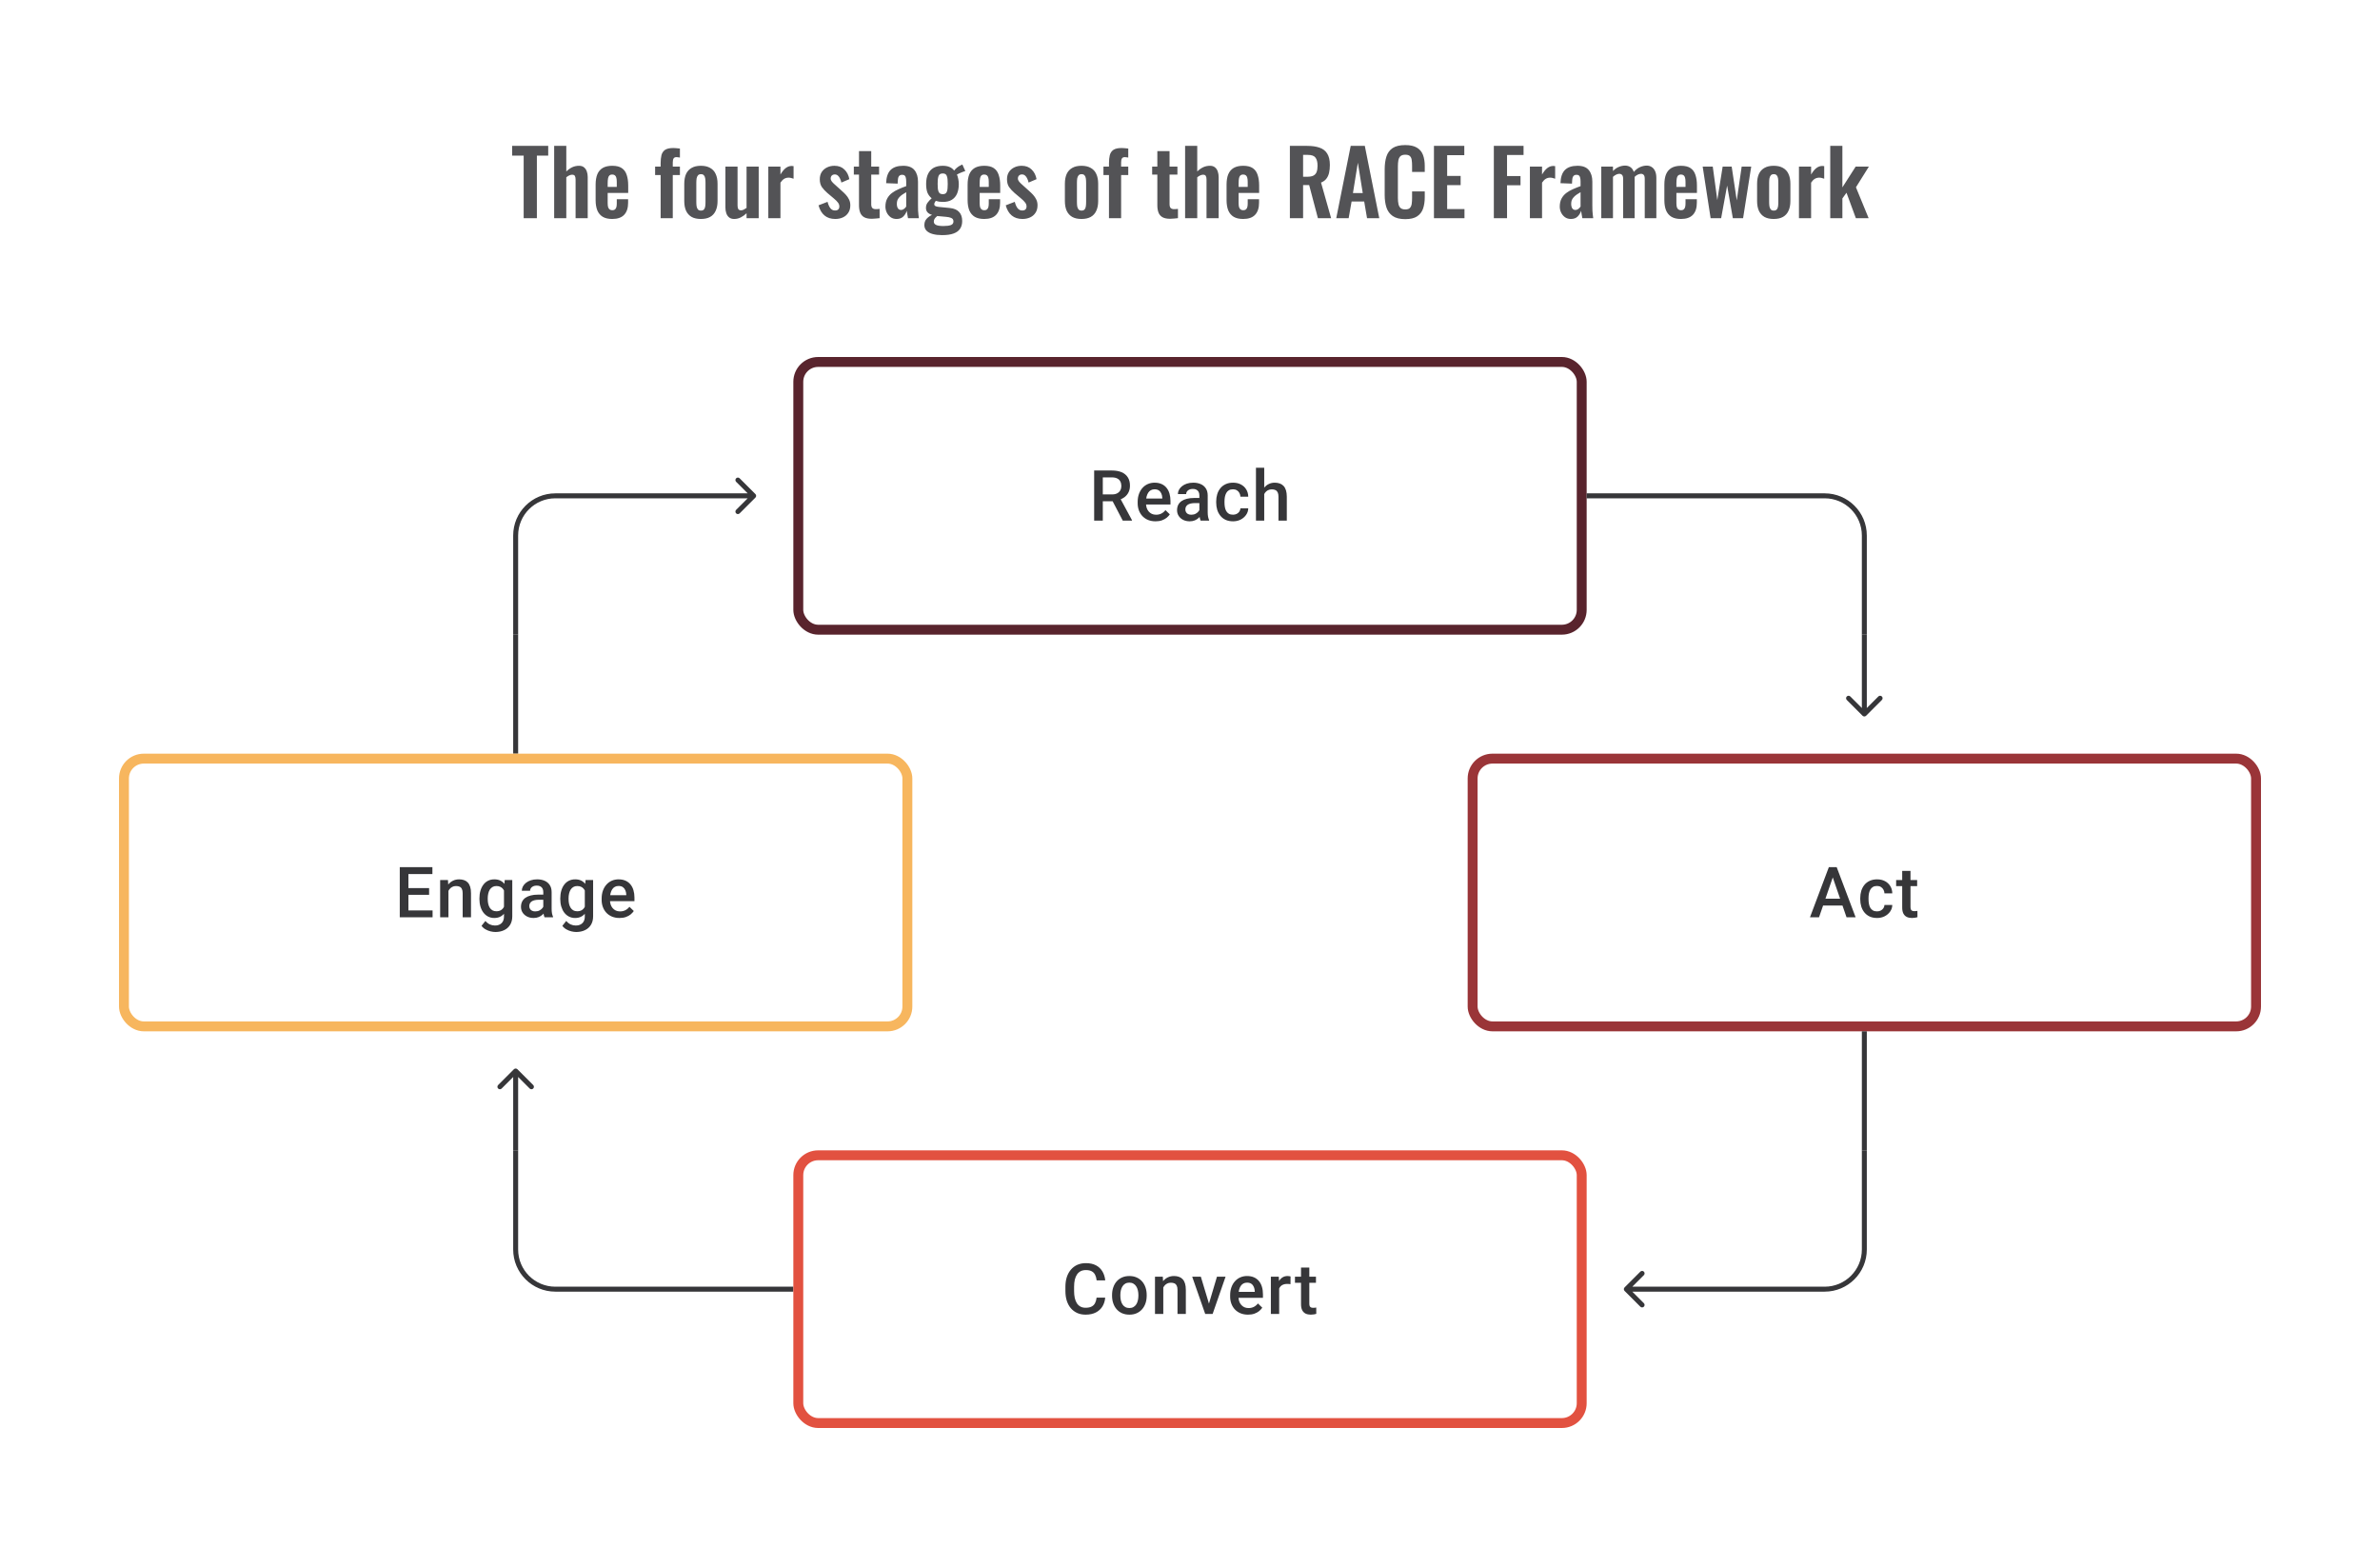 <svg width="480" height="312" viewBox="0 0 480 312" fill="none" xmlns="http://www.w3.org/2000/svg">
<path d="M105.614 44V31.382H103.292V29.42H110.564V31.382H108.278V44H105.614ZM111.764 44V29.42H114.212V34.586C114.572 34.226 114.962 33.944 115.382 33.74C115.814 33.536 116.282 33.434 116.786 33.434C117.206 33.434 117.542 33.542 117.794 33.758C118.046 33.962 118.232 34.238 118.352 34.586C118.472 34.934 118.532 35.312 118.532 35.72V44H116.084V36.206C116.084 35.894 116.036 35.654 115.94 35.486C115.844 35.318 115.658 35.234 115.382 35.234C115.214 35.234 115.022 35.282 114.806 35.378C114.602 35.474 114.404 35.6 114.212 35.756V44H111.764ZM123.474 44.162C122.694 44.162 122.058 44.018 121.566 43.73C121.074 43.43 120.708 42.998 120.468 42.434C120.24 41.858 120.126 41.168 120.126 40.364V37.232C120.126 36.404 120.24 35.708 120.468 35.144C120.708 34.58 121.074 34.154 121.566 33.866C122.07 33.578 122.706 33.434 123.474 33.434C124.302 33.434 124.944 33.59 125.4 33.902C125.868 34.214 126.198 34.67 126.39 35.27C126.594 35.858 126.696 36.578 126.696 37.43V38.906H122.556V40.958C122.556 41.294 122.586 41.57 122.646 41.786C122.718 42.002 122.826 42.158 122.97 42.254C123.114 42.35 123.288 42.398 123.492 42.398C123.708 42.398 123.882 42.35 124.014 42.254C124.146 42.146 124.242 41.996 124.302 41.804C124.362 41.6 124.392 41.348 124.392 41.048V40.184H126.678V40.886C126.678 41.942 126.414 42.752 125.886 43.316C125.358 43.88 124.554 44.162 123.474 44.162ZM122.556 37.7H124.392V36.71C124.392 36.35 124.362 36.062 124.302 35.846C124.242 35.618 124.146 35.456 124.014 35.36C123.882 35.252 123.696 35.198 123.456 35.198C123.24 35.198 123.066 35.252 122.934 35.36C122.802 35.468 122.706 35.648 122.646 35.9C122.586 36.152 122.556 36.512 122.556 36.98V37.7ZM133.238 44V35.306H132.122V33.596H133.238V32.93C133.238 32.306 133.292 31.766 133.4 31.31C133.52 30.842 133.76 30.482 134.12 30.23C134.492 29.978 135.05 29.852 135.794 29.852C136.022 29.852 136.238 29.864 136.442 29.888C136.646 29.9 136.874 29.924 137.126 29.96V31.778C137.03 31.754 136.916 31.736 136.784 31.724C136.664 31.7 136.55 31.688 136.442 31.688C136.154 31.688 135.956 31.778 135.848 31.958C135.74 32.138 135.686 32.402 135.686 32.75V33.596H137.126V35.306H135.686V44H133.238ZM141.351 44.162C140.595 44.162 139.971 44.024 139.479 43.748C138.987 43.46 138.615 43.046 138.363 42.506C138.123 41.966 138.003 41.312 138.003 40.544V37.052C138.003 36.284 138.123 35.63 138.363 35.09C138.615 34.55 138.987 34.142 139.479 33.866C139.971 33.578 140.595 33.434 141.351 33.434C142.107 33.434 142.731 33.578 143.223 33.866C143.727 34.142 144.099 34.55 144.339 35.09C144.591 35.63 144.717 36.284 144.717 37.052V40.544C144.717 41.312 144.591 41.966 144.339 42.506C144.099 43.046 143.727 43.46 143.223 43.748C142.731 44.024 142.107 44.162 141.351 44.162ZM141.369 42.47C141.645 42.47 141.849 42.392 141.981 42.236C142.113 42.08 142.197 41.87 142.233 41.606C142.269 41.33 142.287 41.03 142.287 40.706V36.89C142.287 36.566 142.269 36.272 142.233 36.008C142.197 35.744 142.113 35.534 141.981 35.378C141.849 35.21 141.645 35.126 141.369 35.126C141.093 35.126 140.889 35.21 140.757 35.378C140.625 35.534 140.535 35.744 140.487 36.008C140.451 36.272 140.433 36.566 140.433 36.89V40.706C140.433 41.03 140.451 41.33 140.487 41.606C140.535 41.87 140.625 42.08 140.757 42.236C140.889 42.392 141.093 42.47 141.369 42.47ZM148.066 44.162C147.658 44.162 147.322 44.06 147.058 43.856C146.794 43.64 146.602 43.358 146.482 43.01C146.362 42.65 146.302 42.272 146.302 41.876V33.596H148.75V41.426C148.75 41.738 148.798 41.984 148.894 42.164C149.002 42.332 149.194 42.416 149.47 42.416C149.65 42.416 149.83 42.368 150.01 42.272C150.202 42.176 150.388 42.062 150.568 41.93V33.596H153.016V44H150.568V43.01C150.22 43.346 149.836 43.622 149.416 43.838C148.996 44.054 148.546 44.162 148.066 44.162ZM154.954 44V33.596H157.402V35.198C157.762 34.586 158.122 34.148 158.482 33.884C158.842 33.608 159.238 33.47 159.67 33.47C159.742 33.47 159.802 33.476 159.85 33.488C159.91 33.488 159.976 33.494 160.048 33.506V36.044C159.904 35.984 159.742 35.936 159.562 35.9C159.394 35.852 159.22 35.828 159.04 35.828C158.716 35.828 158.422 35.906 158.158 36.062C157.894 36.218 157.642 36.476 157.402 36.836V44H154.954ZM168.449 44.162C167.573 44.162 166.853 43.928 166.289 43.46C165.725 42.992 165.323 42.308 165.083 41.408L166.901 40.706C167.045 41.27 167.237 41.702 167.477 42.002C167.717 42.302 168.029 42.452 168.413 42.452C168.701 42.452 168.917 42.38 169.061 42.236C169.205 42.092 169.277 41.894 169.277 41.642C169.277 41.354 169.187 41.096 169.007 40.868C168.839 40.628 168.545 40.334 168.125 39.986L166.865 38.924C166.409 38.528 166.037 38.126 165.749 37.718C165.473 37.298 165.335 36.776 165.335 36.152C165.335 35.588 165.461 35.108 165.713 34.712C165.977 34.304 166.331 33.992 166.775 33.776C167.231 33.548 167.735 33.434 168.287 33.434C169.127 33.434 169.799 33.686 170.303 34.19C170.819 34.682 171.149 35.33 171.293 36.134L169.691 36.818C169.631 36.53 169.541 36.266 169.421 36.026C169.313 35.774 169.169 35.57 168.989 35.414C168.809 35.258 168.599 35.18 168.359 35.18C168.107 35.18 167.903 35.258 167.747 35.414C167.603 35.57 167.531 35.768 167.531 36.008C167.531 36.212 167.615 36.422 167.783 36.638C167.963 36.854 168.215 37.1 168.539 37.376L169.817 38.528C170.093 38.768 170.357 39.026 170.609 39.302C170.861 39.578 171.071 39.89 171.239 40.238C171.407 40.574 171.491 40.964 171.491 41.408C171.491 42.008 171.353 42.512 171.077 42.92C170.813 43.328 170.447 43.64 169.979 43.856C169.523 44.06 169.013 44.162 168.449 44.162ZM175.836 44.126C175.176 44.126 174.654 44.018 174.27 43.802C173.898 43.586 173.634 43.274 173.478 42.866C173.322 42.458 173.244 41.972 173.244 41.408V35.216H172.2V33.596H173.244V30.482H175.71V33.596H177.294V35.216H175.71V41.192C175.71 41.552 175.788 41.81 175.944 41.966C176.1 42.11 176.334 42.182 176.646 42.182C176.778 42.182 176.904 42.176 177.024 42.164C177.156 42.152 177.282 42.14 177.402 42.128V44C177.198 44.024 176.958 44.048 176.682 44.072C176.418 44.108 176.136 44.126 175.836 44.126ZM180.822 44.162C180.354 44.162 179.952 44.042 179.616 43.802C179.28 43.55 179.022 43.238 178.842 42.866C178.662 42.482 178.572 42.086 178.572 41.678C178.572 41.03 178.692 40.484 178.932 40.04C179.172 39.596 179.49 39.224 179.886 38.924C180.282 38.624 180.732 38.366 181.236 38.15C181.74 37.922 182.25 37.718 182.766 37.538V36.638C182.766 36.338 182.742 36.086 182.694 35.882C182.658 35.678 182.58 35.522 182.46 35.414C182.352 35.306 182.178 35.252 181.938 35.252C181.734 35.252 181.566 35.3 181.434 35.396C181.314 35.492 181.224 35.63 181.164 35.81C181.116 35.978 181.086 36.176 181.074 36.404L181.038 37.034L178.716 36.944C178.752 35.744 179.046 34.862 179.598 34.298C180.162 33.722 181.014 33.434 182.154 33.434C183.198 33.434 183.954 33.722 184.422 34.298C184.902 34.874 185.142 35.654 185.142 36.638V41.444C185.142 41.828 185.148 42.176 185.16 42.488C185.184 42.8 185.208 43.082 185.232 43.334C185.268 43.586 185.298 43.808 185.322 44H183.126C183.09 43.76 183.042 43.49 182.982 43.19C182.934 42.878 182.898 42.65 182.874 42.506C182.754 42.926 182.526 43.31 182.19 43.658C181.854 43.994 181.398 44.162 180.822 44.162ZM181.722 42.344C181.878 42.344 182.022 42.308 182.154 42.236C182.298 42.152 182.424 42.056 182.532 41.948C182.64 41.84 182.718 41.744 182.766 41.66V38.762C182.502 38.918 182.25 39.074 182.01 39.23C181.782 39.386 181.578 39.56 181.398 39.752C181.23 39.932 181.098 40.13 181.002 40.346C180.918 40.562 180.876 40.814 180.876 41.102C180.876 41.486 180.948 41.792 181.092 42.02C181.248 42.236 181.458 42.344 181.722 42.344ZM190.005 47.42C189.297 47.42 188.673 47.348 188.133 47.204C187.593 47.06 187.173 46.838 186.873 46.538C186.573 46.238 186.423 45.848 186.423 45.368C186.423 45.044 186.489 44.75 186.621 44.486C186.765 44.234 186.957 44.012 187.197 43.82C187.437 43.628 187.695 43.466 187.971 43.334C187.575 43.226 187.269 43.052 187.053 42.812C186.849 42.572 186.747 42.284 186.747 41.948C186.747 41.54 186.849 41.192 187.053 40.904C187.257 40.616 187.539 40.31 187.899 39.986C187.527 39.686 187.245 39.314 187.053 38.87C186.873 38.414 186.783 37.82 186.783 37.088C186.783 36.296 186.909 35.63 187.161 35.09C187.425 34.538 187.803 34.124 188.295 33.848C188.799 33.572 189.411 33.434 190.131 33.434C190.683 33.434 191.145 33.518 191.517 33.686C191.889 33.842 192.195 34.082 192.435 34.406C192.531 34.262 192.699 34.082 192.939 33.866C193.179 33.65 193.455 33.47 193.767 33.326L194.091 33.182L194.685 34.496C194.553 34.532 194.373 34.592 194.145 34.676C193.929 34.76 193.713 34.85 193.497 34.946C193.281 35.042 193.113 35.126 192.993 35.198C193.101 35.438 193.191 35.738 193.263 36.098C193.335 36.458 193.371 36.8 193.371 37.124C193.371 37.856 193.257 38.492 193.029 39.032C192.801 39.572 192.447 39.992 191.967 40.292C191.499 40.58 190.887 40.724 190.131 40.724C189.879 40.724 189.633 40.706 189.393 40.67C189.153 40.622 188.931 40.568 188.727 40.508C188.655 40.616 188.583 40.73 188.511 40.85C188.451 40.97 188.421 41.096 188.421 41.228C188.421 41.36 188.493 41.468 188.637 41.552C188.781 41.636 189.021 41.696 189.357 41.732L191.553 41.948C192.405 42.032 193.035 42.302 193.443 42.758C193.851 43.202 194.055 43.808 194.055 44.576C194.055 45.2 193.911 45.722 193.623 46.142C193.347 46.562 192.909 46.88 192.309 47.096C191.721 47.312 190.953 47.42 190.005 47.42ZM190.275 45.584C190.947 45.584 191.451 45.518 191.787 45.386C192.123 45.254 192.291 45.014 192.291 44.666C192.291 44.474 192.249 44.318 192.165 44.198C192.081 44.078 191.931 43.982 191.715 43.91C191.499 43.826 191.193 43.766 190.797 43.73L189.015 43.568C188.883 43.676 188.763 43.79 188.655 43.91C188.559 44.018 188.481 44.138 188.421 44.27C188.361 44.402 188.331 44.54 188.331 44.684C188.331 44.984 188.475 45.206 188.763 45.35C189.051 45.506 189.555 45.584 190.275 45.584ZM190.131 39.158C190.347 39.158 190.521 39.122 190.653 39.05C190.785 38.966 190.887 38.84 190.959 38.672C191.031 38.492 191.079 38.27 191.103 38.006C191.127 37.742 191.139 37.436 191.139 37.088C191.139 36.74 191.127 36.434 191.103 36.17C191.079 35.906 191.031 35.684 190.959 35.504C190.899 35.324 190.803 35.192 190.671 35.108C190.539 35.024 190.359 34.982 190.131 34.982C189.915 34.982 189.735 35.024 189.591 35.108C189.459 35.192 189.357 35.324 189.285 35.504C189.225 35.672 189.177 35.888 189.141 36.152C189.117 36.416 189.105 36.728 189.105 37.088C189.105 37.424 189.117 37.724 189.141 37.988C189.165 38.24 189.213 38.456 189.285 38.636C189.357 38.804 189.459 38.936 189.591 39.032C189.735 39.116 189.915 39.158 190.131 39.158ZM198.497 44.162C197.717 44.162 197.081 44.018 196.589 43.73C196.097 43.43 195.731 42.998 195.491 42.434C195.263 41.858 195.149 41.168 195.149 40.364V37.232C195.149 36.404 195.263 35.708 195.491 35.144C195.731 34.58 196.097 34.154 196.589 33.866C197.093 33.578 197.729 33.434 198.497 33.434C199.325 33.434 199.967 33.59 200.423 33.902C200.891 34.214 201.221 34.67 201.413 35.27C201.617 35.858 201.719 36.578 201.719 37.43V38.906H197.579V40.958C197.579 41.294 197.609 41.57 197.669 41.786C197.741 42.002 197.849 42.158 197.993 42.254C198.137 42.35 198.311 42.398 198.515 42.398C198.731 42.398 198.905 42.35 199.037 42.254C199.169 42.146 199.265 41.996 199.325 41.804C199.385 41.6 199.415 41.348 199.415 41.048V40.184H201.701V40.886C201.701 41.942 201.437 42.752 200.909 43.316C200.381 43.88 199.577 44.162 198.497 44.162ZM197.579 37.7H199.415V36.71C199.415 36.35 199.385 36.062 199.325 35.846C199.265 35.618 199.169 35.456 199.037 35.36C198.905 35.252 198.719 35.198 198.479 35.198C198.263 35.198 198.089 35.252 197.957 35.36C197.825 35.468 197.729 35.648 197.669 35.9C197.609 36.152 197.579 36.512 197.579 36.98V37.7ZM206.206 44.162C205.33 44.162 204.61 43.928 204.046 43.46C203.482 42.992 203.08 42.308 202.84 41.408L204.658 40.706C204.802 41.27 204.994 41.702 205.234 42.002C205.474 42.302 205.786 42.452 206.17 42.452C206.458 42.452 206.674 42.38 206.818 42.236C206.962 42.092 207.034 41.894 207.034 41.642C207.034 41.354 206.944 41.096 206.764 40.868C206.596 40.628 206.302 40.334 205.882 39.986L204.622 38.924C204.166 38.528 203.794 38.126 203.506 37.718C203.23 37.298 203.092 36.776 203.092 36.152C203.092 35.588 203.218 35.108 203.47 34.712C203.734 34.304 204.088 33.992 204.532 33.776C204.988 33.548 205.492 33.434 206.044 33.434C206.884 33.434 207.556 33.686 208.06 34.19C208.576 34.682 208.906 35.33 209.05 36.134L207.448 36.818C207.388 36.53 207.298 36.266 207.178 36.026C207.07 35.774 206.926 35.57 206.746 35.414C206.566 35.258 206.356 35.18 206.116 35.18C205.864 35.18 205.66 35.258 205.504 35.414C205.36 35.57 205.288 35.768 205.288 36.008C205.288 36.212 205.372 36.422 205.54 36.638C205.72 36.854 205.972 37.1 206.296 37.376L207.574 38.528C207.85 38.768 208.114 39.026 208.366 39.302C208.618 39.578 208.828 39.89 208.996 40.238C209.164 40.574 209.248 40.964 209.248 41.408C209.248 42.008 209.11 42.512 208.834 42.92C208.57 43.328 208.204 43.64 207.736 43.856C207.28 44.06 206.77 44.162 206.206 44.162ZM218.114 44.162C217.358 44.162 216.734 44.024 216.242 43.748C215.75 43.46 215.378 43.046 215.126 42.506C214.886 41.966 214.766 41.312 214.766 40.544V37.052C214.766 36.284 214.886 35.63 215.126 35.09C215.378 34.55 215.75 34.142 216.242 33.866C216.734 33.578 217.358 33.434 218.114 33.434C218.87 33.434 219.494 33.578 219.986 33.866C220.49 34.142 220.862 34.55 221.102 35.09C221.354 35.63 221.48 36.284 221.48 37.052V40.544C221.48 41.312 221.354 41.966 221.102 42.506C220.862 43.046 220.49 43.46 219.986 43.748C219.494 44.024 218.87 44.162 218.114 44.162ZM218.132 42.47C218.408 42.47 218.612 42.392 218.744 42.236C218.876 42.08 218.96 41.87 218.996 41.606C219.032 41.33 219.05 41.03 219.05 40.706V36.89C219.05 36.566 219.032 36.272 218.996 36.008C218.96 35.744 218.876 35.534 218.744 35.378C218.612 35.21 218.408 35.126 218.132 35.126C217.856 35.126 217.652 35.21 217.52 35.378C217.388 35.534 217.298 35.744 217.25 36.008C217.214 36.272 217.196 36.566 217.196 36.89V40.706C217.196 41.03 217.214 41.33 217.25 41.606C217.298 41.87 217.388 42.08 217.52 42.236C217.652 42.392 217.856 42.47 218.132 42.47ZM223.66 44V35.306H222.544V33.596H223.66V32.93C223.66 32.306 223.714 31.766 223.822 31.31C223.942 30.842 224.182 30.482 224.542 30.23C224.914 29.978 225.472 29.852 226.216 29.852C226.444 29.852 226.66 29.864 226.864 29.888C227.068 29.9 227.296 29.924 227.548 29.96V31.778C227.452 31.754 227.338 31.736 227.206 31.724C227.086 31.7 226.972 31.688 226.864 31.688C226.576 31.688 226.378 31.778 226.27 31.958C226.162 32.138 226.108 32.402 226.108 32.75V33.596H227.548V35.306H226.108V44H223.66ZM236.005 44.126C235.345 44.126 234.823 44.018 234.439 43.802C234.067 43.586 233.803 43.274 233.647 42.866C233.491 42.458 233.413 41.972 233.413 41.408V35.216H232.369V33.596H233.413V30.482H235.879V33.596H237.463V35.216H235.879V41.192C235.879 41.552 235.957 41.81 236.113 41.966C236.269 42.11 236.503 42.182 236.815 42.182C236.947 42.182 237.073 42.176 237.193 42.164C237.325 42.152 237.451 42.14 237.571 42.128V44C237.367 44.024 237.127 44.048 236.851 44.072C236.587 44.108 236.305 44.126 236.005 44.126ZM239.012 44V29.42H241.46V34.586C241.82 34.226 242.21 33.944 242.63 33.74C243.062 33.536 243.53 33.434 244.034 33.434C244.454 33.434 244.79 33.542 245.042 33.758C245.294 33.962 245.48 34.238 245.6 34.586C245.72 34.934 245.78 35.312 245.78 35.72V44H243.332V36.206C243.332 35.894 243.284 35.654 243.188 35.486C243.092 35.318 242.906 35.234 242.63 35.234C242.462 35.234 242.27 35.282 242.054 35.378C241.85 35.474 241.652 35.6 241.46 35.756V44H239.012ZM250.722 44.162C249.942 44.162 249.306 44.018 248.814 43.73C248.322 43.43 247.956 42.998 247.716 42.434C247.488 41.858 247.374 41.168 247.374 40.364V37.232C247.374 36.404 247.488 35.708 247.716 35.144C247.956 34.58 248.322 34.154 248.814 33.866C249.318 33.578 249.954 33.434 250.722 33.434C251.55 33.434 252.192 33.59 252.648 33.902C253.116 34.214 253.446 34.67 253.638 35.27C253.842 35.858 253.944 36.578 253.944 37.43V38.906H249.804V40.958C249.804 41.294 249.834 41.57 249.894 41.786C249.966 42.002 250.074 42.158 250.218 42.254C250.362 42.35 250.536 42.398 250.74 42.398C250.956 42.398 251.13 42.35 251.262 42.254C251.394 42.146 251.49 41.996 251.55 41.804C251.61 41.6 251.64 41.348 251.64 41.048V40.184H253.926V40.886C253.926 41.942 253.662 42.752 253.134 43.316C252.606 43.88 251.802 44.162 250.722 44.162ZM249.804 37.7H251.64V36.71C251.64 36.35 251.61 36.062 251.55 35.846C251.49 35.618 251.394 35.456 251.262 35.36C251.13 35.252 250.944 35.198 250.704 35.198C250.488 35.198 250.314 35.252 250.182 35.36C250.05 35.468 249.954 35.648 249.894 35.9C249.834 36.152 249.804 36.512 249.804 36.98V37.7ZM260.144 44V29.42H263.636C264.62 29.42 265.448 29.54 266.12 29.78C266.804 30.008 267.32 30.404 267.668 30.968C268.028 31.532 268.208 32.3 268.208 33.272C268.208 33.86 268.154 34.388 268.046 34.856C267.938 35.324 267.752 35.726 267.488 36.062C267.236 36.386 266.882 36.638 266.426 36.818L268.46 44H265.796L264.032 37.322H262.808V44H260.144ZM262.808 35.648H263.636C264.152 35.648 264.56 35.576 264.86 35.432C265.172 35.276 265.394 35.036 265.526 34.712C265.658 34.376 265.724 33.95 265.724 33.434C265.724 32.702 265.586 32.156 265.31 31.796C265.046 31.424 264.536 31.238 263.78 31.238H262.808V35.648ZM269.496 44L272.412 29.42H275.256L278.172 44H275.706L275.13 40.634H272.592L271.998 44H269.496ZM272.862 38.942H274.842L273.852 32.822L272.862 38.942ZM283.404 44.198C282.336 44.198 281.496 43.988 280.884 43.568C280.284 43.148 279.864 42.578 279.624 41.858C279.384 41.126 279.264 40.286 279.264 39.338V34.136C279.264 33.14 279.384 32.276 279.624 31.544C279.864 30.812 280.284 30.248 280.884 29.852C281.496 29.456 282.336 29.258 283.404 29.258C284.412 29.258 285.198 29.432 285.762 29.78C286.338 30.116 286.746 30.602 286.986 31.238C287.226 31.874 287.346 32.612 287.346 33.452V34.676H284.79V33.416C284.79 33.008 284.766 32.636 284.718 32.3C284.682 31.964 284.568 31.7 284.376 31.508C284.196 31.304 283.878 31.202 283.422 31.202C282.966 31.202 282.63 31.31 282.414 31.526C282.21 31.73 282.078 32.012 282.018 32.372C281.958 32.72 281.928 33.116 281.928 33.56V39.896C281.928 40.424 281.97 40.862 282.054 41.21C282.138 41.546 282.288 41.804 282.504 41.984C282.732 42.152 283.038 42.236 283.422 42.236C283.866 42.236 284.178 42.134 284.358 41.93C284.55 41.714 284.67 41.432 284.718 41.084C284.766 40.736 284.79 40.346 284.79 39.914V38.6H287.346V39.77C287.346 40.634 287.232 41.402 287.004 42.074C286.776 42.734 286.374 43.256 285.798 43.64C285.234 44.012 284.436 44.198 283.404 44.198ZM289.201 44V29.42H295.321V31.292H291.865V35.486H294.583V37.34H291.865V42.164H295.357V44H289.201ZM301.277 44V29.42H307.271V31.256H303.941V35.504H306.659V37.358H303.941V44H301.277ZM308.552 44V33.596H311V35.198C311.36 34.586 311.72 34.148 312.08 33.884C312.44 33.608 312.836 33.47 313.268 33.47C313.34 33.47 313.4 33.476 313.448 33.488C313.508 33.488 313.574 33.494 313.646 33.506V36.044C313.502 35.984 313.34 35.936 313.16 35.9C312.992 35.852 312.818 35.828 312.638 35.828C312.314 35.828 312.02 35.906 311.756 36.062C311.492 36.218 311.24 36.476 311 36.836V44H308.552ZM316.824 44.162C316.356 44.162 315.954 44.042 315.618 43.802C315.282 43.55 315.024 43.238 314.844 42.866C314.664 42.482 314.574 42.086 314.574 41.678C314.574 41.03 314.694 40.484 314.934 40.04C315.174 39.596 315.492 39.224 315.888 38.924C316.284 38.624 316.734 38.366 317.238 38.15C317.742 37.922 318.252 37.718 318.768 37.538V36.638C318.768 36.338 318.744 36.086 318.696 35.882C318.66 35.678 318.582 35.522 318.462 35.414C318.354 35.306 318.18 35.252 317.94 35.252C317.736 35.252 317.568 35.3 317.436 35.396C317.316 35.492 317.226 35.63 317.166 35.81C317.118 35.978 317.088 36.176 317.076 36.404L317.04 37.034L314.718 36.944C314.754 35.744 315.048 34.862 315.6 34.298C316.164 33.722 317.016 33.434 318.156 33.434C319.2 33.434 319.956 33.722 320.424 34.298C320.904 34.874 321.144 35.654 321.144 36.638V41.444C321.144 41.828 321.15 42.176 321.162 42.488C321.186 42.8 321.21 43.082 321.234 43.334C321.27 43.586 321.3 43.808 321.324 44H319.128C319.092 43.76 319.044 43.49 318.984 43.19C318.936 42.878 318.9 42.65 318.876 42.506C318.756 42.926 318.528 43.31 318.192 43.658C317.856 43.994 317.4 44.162 316.824 44.162ZM317.724 42.344C317.88 42.344 318.024 42.308 318.156 42.236C318.3 42.152 318.426 42.056 318.534 41.948C318.642 41.84 318.72 41.744 318.768 41.66V38.762C318.504 38.918 318.252 39.074 318.012 39.23C317.784 39.386 317.58 39.56 317.4 39.752C317.232 39.932 317.1 40.13 317.004 40.346C316.92 40.562 316.878 40.814 316.878 41.102C316.878 41.486 316.95 41.792 317.094 42.02C317.25 42.236 317.46 42.344 317.724 42.344ZM322.947 44V33.596H325.305V34.496C325.665 34.112 326.055 33.836 326.475 33.668C326.895 33.488 327.321 33.398 327.753 33.398C328.161 33.398 328.515 33.5 328.815 33.704C329.127 33.908 329.355 34.232 329.499 34.676C329.895 34.22 330.315 33.896 330.759 33.704C331.203 33.5 331.659 33.398 332.127 33.398C332.499 33.398 332.829 33.494 333.117 33.686C333.405 33.866 333.633 34.142 333.801 34.514C333.969 34.874 334.053 35.33 334.053 35.882V44H331.713V36.098C331.713 35.702 331.647 35.432 331.515 35.288C331.383 35.132 331.197 35.054 330.957 35.054C330.765 35.054 330.549 35.108 330.309 35.216C330.081 35.324 329.871 35.474 329.679 35.666C329.679 35.702 329.679 35.738 329.679 35.774C329.679 35.798 329.679 35.834 329.679 35.882V44H327.357V36.098C327.357 35.702 327.285 35.432 327.141 35.288C327.009 35.132 326.823 35.054 326.583 35.054C326.391 35.054 326.181 35.108 325.953 35.216C325.725 35.324 325.509 35.474 325.305 35.666V44H322.947ZM339.017 44.162C338.237 44.162 337.601 44.018 337.109 43.73C336.617 43.43 336.251 42.998 336.011 42.434C335.783 41.858 335.669 41.168 335.669 40.364V37.232C335.669 36.404 335.783 35.708 336.011 35.144C336.251 34.58 336.617 34.154 337.109 33.866C337.613 33.578 338.249 33.434 339.017 33.434C339.845 33.434 340.487 33.59 340.943 33.902C341.411 34.214 341.741 34.67 341.933 35.27C342.137 35.858 342.239 36.578 342.239 37.43V38.906H338.099V40.958C338.099 41.294 338.129 41.57 338.189 41.786C338.261 42.002 338.369 42.158 338.513 42.254C338.657 42.35 338.831 42.398 339.035 42.398C339.251 42.398 339.425 42.35 339.557 42.254C339.689 42.146 339.785 41.996 339.845 41.804C339.905 41.6 339.935 41.348 339.935 41.048V40.184H342.221V40.886C342.221 41.942 341.957 42.752 341.429 43.316C340.901 43.88 340.097 44.162 339.017 44.162ZM338.099 37.7H339.935V36.71C339.935 36.35 339.905 36.062 339.845 35.846C339.785 35.618 339.689 35.456 339.557 35.36C339.425 35.252 339.239 35.198 338.999 35.198C338.783 35.198 338.609 35.252 338.477 35.36C338.345 35.468 338.249 35.648 338.189 35.9C338.129 36.152 338.099 36.512 338.099 36.98V37.7ZM344.998 44L343.396 33.596H345.43L346.348 40.346L347.428 33.596H349.246L350.272 40.418L351.262 33.596H353.188L351.55 44H349.48L348.328 37.43L347.122 44H344.998ZM357.72 44.162C356.964 44.162 356.34 44.024 355.848 43.748C355.356 43.46 354.984 43.046 354.732 42.506C354.492 41.966 354.372 41.312 354.372 40.544V37.052C354.372 36.284 354.492 35.63 354.732 35.09C354.984 34.55 355.356 34.142 355.848 33.866C356.34 33.578 356.964 33.434 357.72 33.434C358.476 33.434 359.1 33.578 359.592 33.866C360.096 34.142 360.468 34.55 360.708 35.09C360.96 35.63 361.086 36.284 361.086 37.052V40.544C361.086 41.312 360.96 41.966 360.708 42.506C360.468 43.046 360.096 43.46 359.592 43.748C359.1 44.024 358.476 44.162 357.72 44.162ZM357.738 42.47C358.014 42.47 358.218 42.392 358.35 42.236C358.482 42.08 358.566 41.87 358.602 41.606C358.638 41.33 358.656 41.03 358.656 40.706V36.89C358.656 36.566 358.638 36.272 358.602 36.008C358.566 35.744 358.482 35.534 358.35 35.378C358.218 35.21 358.014 35.126 357.738 35.126C357.462 35.126 357.258 35.21 357.126 35.378C356.994 35.534 356.904 35.744 356.856 36.008C356.82 36.272 356.802 36.566 356.802 36.89V40.706C356.802 41.03 356.82 41.33 356.856 41.606C356.904 41.87 356.994 42.08 357.126 42.236C357.258 42.392 357.462 42.47 357.738 42.47ZM362.815 44V33.596H365.263V35.198C365.623 34.586 365.983 34.148 366.343 33.884C366.703 33.608 367.099 33.47 367.531 33.47C367.603 33.47 367.663 33.476 367.711 33.488C367.771 33.488 367.837 33.494 367.909 33.506V36.044C367.765 35.984 367.603 35.936 367.423 35.9C367.255 35.852 367.081 35.828 366.901 35.828C366.577 35.828 366.283 35.906 366.019 36.062C365.755 36.218 365.503 36.476 365.263 36.836V44H362.815ZM369.125 44V29.42H371.573V37.79L374.255 33.596H376.919L374.309 37.772L376.865 44H374.291L372.401 38.87L371.573 40.022V44H369.125Z" fill="#1E1E21" fill-opacity="0.76"/>
<path d="M152.354 100.354C152.549 100.158 152.549 99.842 152.354 99.646L149.172 96.465C148.976 96.269 148.66 96.269 148.464 96.465C148.269 96.66 148.269 96.976 148.464 97.172L151.293 100L148.464 102.828C148.269 103.024 148.269 103.34 148.464 103.536C148.66 103.731 148.976 103.731 149.172 103.536L152.354 100.354ZM152 99.5H112V100.5H152V99.5ZM103.5 108V128H104.5V108H103.5ZM112 99.5C107.306 99.5 103.5 103.306 103.5 108H104.5C104.5 103.858 107.858 100.5 112 100.5V99.5Z" fill="#1E1E21" fill-opacity="0.89"/>
<path d="M220.67 94.891H224.246C225.014 94.891 225.669 95.006 226.211 95.238C226.753 95.469 227.167 95.812 227.454 96.265C227.746 96.714 227.891 97.27 227.891 97.932C227.891 98.436 227.799 98.881 227.614 99.265C227.428 99.649 227.167 99.973 226.829 100.237C226.491 100.496 226.088 100.697 225.621 100.841L225.093 101.098H221.878L221.864 99.716H224.274C224.69 99.716 225.038 99.642 225.315 99.494C225.593 99.346 225.801 99.144 225.94 98.89C226.084 98.631 226.155 98.339 226.155 98.015C226.155 97.663 226.086 97.358 225.947 97.099C225.813 96.835 225.605 96.633 225.322 96.494C225.04 96.351 224.681 96.279 224.246 96.279H222.413V105H220.67V94.891ZM226.44 105L224.066 100.459L225.892 100.452L228.301 104.91V105H226.44ZM233.057 105.139C232.501 105.139 231.999 105.049 231.55 104.868C231.106 104.683 230.726 104.426 230.411 104.097C230.101 103.769 229.863 103.382 229.696 102.938C229.53 102.493 229.446 102.014 229.446 101.501V101.223C229.446 100.635 229.532 100.103 229.703 99.626C229.875 99.149 230.113 98.742 230.418 98.404C230.724 98.061 231.085 97.8 231.502 97.619C231.918 97.439 232.37 97.348 232.856 97.348C233.393 97.348 233.862 97.439 234.265 97.619C234.668 97.8 235.001 98.054 235.265 98.383C235.533 98.707 235.732 99.094 235.862 99.543C235.996 99.992 236.063 100.487 236.063 101.028V101.744H230.259V100.542H234.411V100.41C234.402 100.11 234.341 99.827 234.23 99.563C234.124 99.299 233.96 99.087 233.737 98.925C233.515 98.763 233.219 98.681 232.849 98.681C232.571 98.681 232.323 98.742 232.106 98.862C231.893 98.978 231.715 99.147 231.571 99.369C231.428 99.591 231.316 99.86 231.238 100.174C231.164 100.485 231.127 100.834 231.127 101.223V101.501C231.127 101.829 231.171 102.135 231.259 102.417C231.351 102.695 231.485 102.938 231.661 103.146C231.837 103.354 232.05 103.519 232.3 103.639C232.55 103.755 232.835 103.813 233.154 103.813C233.557 103.813 233.916 103.732 234.23 103.57C234.545 103.408 234.818 103.179 235.05 102.882L235.931 103.736C235.769 103.972 235.559 104.199 235.3 104.417C235.04 104.63 234.723 104.803 234.348 104.938C233.978 105.072 233.548 105.139 233.057 105.139ZM241.889 103.493V99.91C241.889 99.642 241.84 99.411 241.743 99.216C241.646 99.022 241.497 98.871 241.298 98.765C241.104 98.658 240.859 98.605 240.562 98.605C240.289 98.605 240.053 98.651 239.854 98.744C239.655 98.837 239.5 98.962 239.389 99.119C239.278 99.276 239.222 99.455 239.222 99.654H237.556C237.556 99.357 237.628 99.07 237.771 98.793C237.915 98.515 238.123 98.267 238.396 98.05C238.669 97.832 238.996 97.661 239.375 97.536C239.755 97.411 240.181 97.348 240.653 97.348C241.217 97.348 241.717 97.443 242.152 97.633C242.592 97.823 242.937 98.11 243.187 98.494C243.442 98.874 243.569 99.35 243.569 99.924V103.264C243.569 103.607 243.592 103.915 243.638 104.188C243.689 104.456 243.761 104.69 243.854 104.889V105H242.139C242.06 104.819 241.997 104.59 241.951 104.313C241.909 104.03 241.889 103.757 241.889 103.493ZM242.132 100.431L242.145 101.466H240.944C240.634 101.466 240.361 101.496 240.125 101.556C239.889 101.612 239.692 101.695 239.535 101.806C239.377 101.917 239.259 102.051 239.181 102.209C239.102 102.366 239.063 102.544 239.063 102.743C239.063 102.942 239.109 103.125 239.202 103.292C239.294 103.454 239.428 103.581 239.604 103.674C239.785 103.766 240.002 103.813 240.257 103.813C240.599 103.813 240.898 103.743 241.153 103.604C241.412 103.461 241.615 103.287 241.764 103.084C241.912 102.875 241.99 102.679 242 102.493L242.541 103.236C242.486 103.426 242.391 103.63 242.257 103.847C242.122 104.065 241.946 104.273 241.729 104.472C241.516 104.667 241.259 104.826 240.958 104.951C240.662 105.076 240.319 105.139 239.931 105.139C239.44 105.139 239.002 105.042 238.618 104.847C238.234 104.648 237.933 104.382 237.716 104.049C237.498 103.711 237.389 103.329 237.389 102.903C237.389 102.505 237.463 102.153 237.611 101.848C237.764 101.538 237.986 101.278 238.278 101.07C238.574 100.862 238.935 100.704 239.361 100.598C239.787 100.487 240.273 100.431 240.819 100.431H242.132ZM248.672 103.806C248.945 103.806 249.19 103.753 249.408 103.646C249.63 103.535 249.808 103.382 249.943 103.188C250.081 102.993 250.158 102.769 250.172 102.514H251.748C251.739 103 251.595 103.442 251.317 103.84C251.04 104.239 250.672 104.556 250.213 104.792C249.755 105.023 249.248 105.139 248.693 105.139C248.119 105.139 247.619 105.042 247.193 104.847C246.767 104.648 246.413 104.375 246.131 104.028C245.848 103.681 245.635 103.28 245.492 102.827C245.353 102.373 245.284 101.887 245.284 101.369V101.126C245.284 100.607 245.353 100.121 245.492 99.668C245.635 99.209 245.848 98.806 246.131 98.459C246.413 98.112 246.767 97.841 247.193 97.647C247.619 97.448 248.117 97.348 248.686 97.348C249.288 97.348 249.815 97.469 250.269 97.71C250.723 97.945 251.079 98.276 251.338 98.702C251.602 99.124 251.739 99.614 251.748 100.174H250.172C250.158 99.897 250.088 99.647 249.963 99.424C249.843 99.198 249.672 99.017 249.45 98.883C249.232 98.749 248.971 98.681 248.665 98.681C248.327 98.681 248.047 98.751 247.825 98.89C247.603 99.024 247.429 99.209 247.304 99.445C247.179 99.677 247.089 99.938 247.033 100.23C246.982 100.517 246.957 100.815 246.957 101.126V101.369C246.957 101.679 246.982 101.98 247.033 102.271C247.084 102.563 247.172 102.824 247.297 103.056C247.427 103.283 247.603 103.466 247.825 103.604C248.047 103.739 248.329 103.806 248.672 103.806ZM254.969 94.335V105H253.303V94.335H254.969ZM254.678 100.966L254.136 100.959C254.141 100.441 254.212 99.961 254.351 99.522C254.495 99.082 254.694 98.7 254.948 98.376C255.208 98.047 255.518 97.795 255.879 97.619C256.24 97.439 256.64 97.348 257.08 97.348C257.45 97.348 257.784 97.399 258.08 97.501C258.381 97.603 258.64 97.767 258.858 97.994C259.075 98.216 259.239 98.508 259.351 98.869C259.466 99.225 259.524 99.661 259.524 100.174V105H257.844V100.16C257.844 99.799 257.791 99.512 257.684 99.299C257.582 99.087 257.432 98.934 257.233 98.841C257.034 98.744 256.791 98.695 256.504 98.695C256.203 98.695 255.937 98.756 255.705 98.876C255.479 98.996 255.289 99.161 255.136 99.369C254.983 99.577 254.867 99.818 254.789 100.091C254.715 100.364 254.678 100.656 254.678 100.966Z" fill="#1E1E21" fill-opacity="0.89"/>
<rect x="161" y="73" width="158" height="54" rx="4" stroke="#59242D" stroke-width="2"/>
<path d="M320 100H368C372.418 100 376 103.582 376 108V128" stroke="#1E1E21" stroke-opacity="0.89"/>
<path d="M103.5 128V152H104.5V128H103.5Z" fill="#1E1E21" fill-opacity="0.89"/>
<path d="M375.646 144.354C375.842 144.549 376.158 144.549 376.354 144.354L379.536 141.172C379.731 140.976 379.731 140.66 379.536 140.464C379.34 140.269 379.024 140.269 378.828 140.464L376 143.293L373.172 140.464C372.976 140.269 372.66 140.269 372.464 140.464C372.269 140.66 372.269 140.976 372.464 141.172L375.646 144.354ZM375.5 128V144H376.5V128H375.5Z" fill="#1E1E21" fill-opacity="0.89"/>
<path d="M87.243 183.618V185H81.876V183.618H87.243ZM82.369 174.89V185H80.626V174.89H82.369ZM86.542 179.112V180.473H81.876V179.112H86.542ZM87.208 174.89V176.279H81.876V174.89H87.208ZM90.444 179.091V185H88.77V177.487H90.346L90.444 179.091ZM90.145 180.966L89.603 180.959C89.608 180.427 89.682 179.938 89.826 179.494C89.974 179.05 90.177 178.668 90.437 178.348C90.7 178.029 91.015 177.784 91.381 177.612C91.746 177.436 92.154 177.348 92.603 177.348C92.964 177.348 93.29 177.399 93.582 177.501C93.878 177.598 94.13 177.758 94.339 177.98C94.552 178.202 94.714 178.492 94.825 178.848C94.936 179.2 94.991 179.633 94.991 180.147V185H93.311V180.14C93.311 179.779 93.258 179.494 93.151 179.286C93.05 179.073 92.899 178.922 92.7 178.834C92.506 178.742 92.263 178.695 91.971 178.695C91.684 178.695 91.427 178.756 91.2 178.876C90.974 178.996 90.781 179.161 90.624 179.369C90.471 179.577 90.353 179.818 90.27 180.091C90.187 180.364 90.145 180.656 90.145 180.966ZM101.796 177.487H103.316V184.792C103.316 185.468 103.173 186.042 102.886 186.514C102.599 186.986 102.198 187.345 101.685 187.59C101.171 187.84 100.576 187.965 99.9 187.965C99.613 187.965 99.294 187.923 98.942 187.84C98.595 187.757 98.257 187.622 97.928 187.437C97.604 187.257 97.333 187.018 97.116 186.722L97.9 185.736C98.169 186.055 98.465 186.289 98.789 186.437C99.113 186.585 99.453 186.659 99.81 186.659C100.194 186.659 100.52 186.588 100.789 186.444C101.062 186.305 101.273 186.099 101.421 185.826C101.569 185.553 101.643 185.22 101.643 184.826V179.188L101.796 177.487ZM96.692 181.327V181.181C96.692 180.612 96.762 180.093 96.901 179.626C97.039 179.154 97.239 178.749 97.498 178.411C97.757 178.068 98.072 177.807 98.442 177.626C98.812 177.441 99.231 177.348 99.699 177.348C100.185 177.348 100.599 177.436 100.942 177.612C101.289 177.788 101.578 178.04 101.81 178.369C102.041 178.693 102.221 179.082 102.351 179.536C102.485 179.985 102.585 180.485 102.65 181.035V181.501C102.589 182.037 102.488 182.528 102.344 182.973C102.201 183.417 102.011 183.801 101.775 184.125C101.539 184.449 101.247 184.699 100.9 184.875C100.557 185.051 100.152 185.139 99.685 185.139C99.227 185.139 98.812 185.044 98.442 184.854C98.076 184.664 97.761 184.398 97.498 184.056C97.239 183.713 97.039 183.31 96.901 182.848C96.762 182.38 96.692 181.873 96.692 181.327ZM98.366 181.181V181.327C98.366 181.67 98.398 181.989 98.463 182.285C98.532 182.581 98.636 182.843 98.775 183.07C98.919 183.292 99.099 183.468 99.317 183.597C99.539 183.722 99.801 183.785 100.101 183.785C100.495 183.785 100.817 183.702 101.067 183.535C101.321 183.368 101.516 183.144 101.65 182.861C101.789 182.574 101.886 182.255 101.941 181.903V180.647C101.914 180.373 101.856 180.119 101.768 179.883C101.685 179.647 101.571 179.441 101.428 179.265C101.284 179.084 101.104 178.945 100.886 178.848C100.668 178.746 100.412 178.695 100.115 178.695C99.814 178.695 99.553 178.76 99.331 178.89C99.109 179.019 98.926 179.198 98.782 179.424C98.643 179.651 98.539 179.915 98.47 180.216C98.4 180.517 98.366 180.839 98.366 181.181ZM109.572 183.493V179.911C109.572 179.642 109.523 179.411 109.426 179.216C109.329 179.022 109.181 178.871 108.982 178.765C108.787 178.658 108.542 178.605 108.246 178.605C107.973 178.605 107.737 178.651 107.538 178.744C107.338 178.837 107.183 178.962 107.072 179.119C106.961 179.276 106.906 179.455 106.906 179.654H105.239C105.239 179.357 105.311 179.07 105.454 178.793C105.598 178.515 105.806 178.267 106.079 178.05C106.353 177.832 106.679 177.661 107.058 177.536C107.438 177.411 107.864 177.348 108.336 177.348C108.901 177.348 109.401 177.443 109.836 177.633C110.276 177.823 110.62 178.11 110.87 178.494C111.125 178.874 111.252 179.35 111.252 179.924V183.264C111.252 183.607 111.275 183.915 111.322 184.188C111.373 184.456 111.444 184.69 111.537 184.889V185H109.822C109.743 184.819 109.681 184.59 109.634 184.313C109.593 184.03 109.572 183.757 109.572 183.493ZM109.815 180.431L109.829 181.466H108.628C108.317 181.466 108.044 181.496 107.808 181.556C107.572 181.612 107.375 181.695 107.218 181.806C107.061 181.917 106.943 182.051 106.864 182.209C106.785 182.366 106.746 182.544 106.746 182.743C106.746 182.942 106.792 183.125 106.885 183.292C106.977 183.454 107.112 183.581 107.288 183.674C107.468 183.766 107.686 183.813 107.94 183.813C108.283 183.813 108.581 183.743 108.836 183.604C109.095 183.461 109.299 183.287 109.447 183.084C109.595 182.875 109.674 182.679 109.683 182.493L110.225 183.236C110.169 183.426 110.074 183.63 109.94 183.847C109.806 184.065 109.63 184.273 109.412 184.472C109.199 184.667 108.942 184.826 108.641 184.951C108.345 185.076 108.003 185.139 107.614 185.139C107.123 185.139 106.686 185.042 106.302 184.847C105.917 184.648 105.617 184.382 105.399 184.049C105.181 183.711 105.073 183.329 105.073 182.903C105.073 182.505 105.147 182.153 105.295 181.848C105.448 181.538 105.67 181.278 105.961 181.07C106.258 180.862 106.619 180.704 107.045 180.598C107.47 180.487 107.956 180.431 108.503 180.431H109.815ZM118.098 177.487H119.619V184.792C119.619 185.468 119.475 186.042 119.188 186.514C118.901 186.986 118.501 187.345 117.987 187.59C117.473 187.84 116.878 187.965 116.203 187.965C115.916 187.965 115.596 187.923 115.244 187.84C114.897 187.757 114.559 187.622 114.231 187.437C113.907 187.257 113.636 187.018 113.418 186.722L114.203 185.736C114.471 186.055 114.768 186.289 115.092 186.437C115.416 186.585 115.756 186.659 116.112 186.659C116.496 186.659 116.823 186.588 117.091 186.444C117.364 186.305 117.575 186.099 117.723 185.826C117.871 185.553 117.945 185.22 117.945 184.826V179.188L118.098 177.487ZM112.995 181.327V181.181C112.995 180.612 113.064 180.093 113.203 179.626C113.342 179.154 113.541 178.749 113.8 178.411C114.059 178.068 114.374 177.807 114.744 177.626C115.115 177.441 115.534 177.348 116.001 177.348C116.487 177.348 116.902 177.436 117.244 177.612C117.591 177.788 117.881 178.04 118.112 178.369C118.343 178.693 118.524 179.082 118.654 179.536C118.788 179.985 118.887 180.485 118.952 181.035V181.501C118.892 182.037 118.79 182.528 118.647 182.973C118.503 183.417 118.313 183.801 118.077 184.125C117.841 184.449 117.55 184.699 117.202 184.875C116.86 185.051 116.455 185.139 115.987 185.139C115.529 185.139 115.115 185.044 114.744 184.854C114.379 184.664 114.064 184.398 113.8 184.056C113.541 183.713 113.342 183.31 113.203 182.848C113.064 182.38 112.995 181.873 112.995 181.327ZM114.668 181.181V181.327C114.668 181.67 114.7 181.989 114.765 182.285C114.835 182.581 114.939 182.843 115.078 183.07C115.221 183.292 115.402 183.468 115.619 183.597C115.841 183.722 116.103 183.785 116.404 183.785C116.797 183.785 117.119 183.702 117.369 183.535C117.624 183.368 117.818 183.144 117.952 182.861C118.091 182.574 118.188 182.255 118.244 181.903V180.647C118.216 180.373 118.158 180.119 118.07 179.883C117.987 179.647 117.874 179.441 117.73 179.265C117.587 179.084 117.406 178.945 117.188 178.848C116.971 178.746 116.714 178.695 116.418 178.695C116.117 178.695 115.855 178.76 115.633 178.89C115.411 179.019 115.228 179.198 115.085 179.424C114.946 179.651 114.842 179.915 114.772 180.216C114.703 180.517 114.668 180.839 114.668 181.181ZM124.951 185.139C124.395 185.139 123.893 185.049 123.444 184.868C123 184.683 122.62 184.426 122.305 184.097C121.995 183.769 121.757 183.382 121.59 182.938C121.424 182.493 121.34 182.014 121.34 181.501V181.223C121.34 180.635 121.426 180.103 121.597 179.626C121.769 179.149 122.007 178.742 122.312 178.404C122.618 178.061 122.979 177.8 123.396 177.619C123.812 177.439 124.264 177.348 124.75 177.348C125.286 177.348 125.756 177.439 126.159 177.619C126.562 177.8 126.895 178.054 127.159 178.383C127.427 178.707 127.626 179.094 127.756 179.543C127.89 179.992 127.957 180.487 127.957 181.028V181.744H122.153V180.542H126.305V180.41C126.296 180.11 126.235 179.827 126.124 179.563C126.018 179.3 125.854 179.087 125.631 178.925C125.409 178.763 125.113 178.682 124.743 178.682C124.465 178.682 124.217 178.742 124 178.862C123.787 178.978 123.609 179.147 123.465 179.369C123.322 179.591 123.21 179.86 123.132 180.174C123.058 180.485 123.021 180.834 123.021 181.223V181.501C123.021 181.829 123.065 182.135 123.153 182.417C123.245 182.695 123.379 182.938 123.555 183.146C123.731 183.354 123.944 183.519 124.194 183.639C124.444 183.755 124.729 183.813 125.048 183.813C125.451 183.813 125.81 183.732 126.124 183.57C126.439 183.408 126.712 183.179 126.944 182.882L127.825 183.736C127.663 183.972 127.453 184.199 127.194 184.417C126.934 184.63 126.617 184.803 126.242 184.938C125.872 185.072 125.442 185.139 124.951 185.139Z" fill="#1E1E21" fill-opacity="0.89"/>
<rect x="25" y="153" width="158" height="54" rx="4" stroke="#F7B65E" stroke-width="2"/>
<path d="M369.883 176.237L366.863 185H365.037L368.842 174.89H370.008L369.883 176.237ZM372.411 185L369.383 176.237L369.251 174.89H370.425L374.244 185H372.411ZM372.265 181.251V182.632H366.766V181.251H372.265ZM378.562 183.806C378.835 183.806 379.081 183.753 379.298 183.646C379.52 183.535 379.698 183.382 379.833 183.188C379.972 182.993 380.048 182.769 380.062 182.514H381.638C381.629 183 381.485 183.442 381.208 183.84C380.93 184.239 380.562 184.556 380.104 184.792C379.645 185.023 379.138 185.139 378.583 185.139C378.009 185.139 377.509 185.042 377.083 184.847C376.657 184.648 376.303 184.375 376.021 184.028C375.738 183.681 375.526 183.28 375.382 182.827C375.243 182.373 375.174 181.887 375.174 181.369V181.126C375.174 180.607 375.243 180.121 375.382 179.667C375.526 179.209 375.738 178.807 376.021 178.459C376.303 178.112 376.657 177.841 377.083 177.647C377.509 177.448 378.007 177.348 378.576 177.348C379.178 177.348 379.705 177.469 380.159 177.709C380.613 177.946 380.969 178.277 381.228 178.702C381.492 179.124 381.629 179.614 381.638 180.174H380.062C380.048 179.897 379.979 179.647 379.854 179.424C379.733 179.198 379.562 179.017 379.34 178.883C379.122 178.749 378.861 178.682 378.555 178.682C378.217 178.682 377.937 178.751 377.715 178.89C377.493 179.024 377.319 179.209 377.194 179.445C377.069 179.677 376.979 179.938 376.923 180.23C376.873 180.517 376.847 180.815 376.847 181.126V181.369C376.847 181.679 376.873 181.98 376.923 182.271C376.974 182.563 377.062 182.824 377.187 183.056C377.317 183.283 377.493 183.466 377.715 183.604C377.937 183.739 378.22 183.806 378.562 183.806ZM386.651 177.487V178.709H382.415V177.487H386.651ZM383.637 175.647H385.311V182.924C385.311 183.155 385.343 183.334 385.408 183.459C385.477 183.579 385.572 183.66 385.693 183.702C385.813 183.743 385.954 183.764 386.116 183.764C386.232 183.764 386.343 183.757 386.449 183.743C386.556 183.729 386.642 183.715 386.706 183.702L386.713 184.979C386.574 185.021 386.412 185.058 386.227 185.09C386.047 185.123 385.838 185.139 385.602 185.139C385.218 185.139 384.878 185.072 384.582 184.938C384.285 184.799 384.054 184.574 383.887 184.264C383.721 183.954 383.637 183.542 383.637 183.028V175.647Z" fill="#1E1E21" fill-opacity="0.89"/>
<rect x="297" y="153" width="158" height="54" rx="4" stroke="#9A3538" stroke-width="2"/>
<path d="M104.354 215.646C104.158 215.451 103.842 215.451 103.646 215.646L100.464 218.828C100.269 219.024 100.269 219.34 100.464 219.536C100.66 219.731 100.976 219.731 101.172 219.536L104 216.707L106.828 219.536C107.024 219.731 107.34 219.731 107.536 219.536C107.731 219.34 107.731 219.024 107.536 218.828L104.354 215.646ZM103.5 216V232H104.5V216H103.5Z" fill="#1E1E21" fill-opacity="0.89"/>
<path d="M375.5 208V232H376.5V208H375.5Z" fill="#1E1E21" fill-opacity="0.89"/>
<path d="M160 259.5H112V260.5H160V259.5ZM104.5 252V232H103.5V252H104.5ZM112 259.5C107.858 259.5 104.5 256.142 104.5 252H103.5C103.5 256.694 107.306 260.5 112 260.5V259.5Z" fill="#1E1E21" fill-opacity="0.89"/>
<path d="M221.163 261.709H222.899C222.844 262.371 222.659 262.961 222.344 263.479C222.029 263.993 221.587 264.398 221.018 264.694C220.448 264.991 219.756 265.139 218.942 265.139C218.317 265.139 217.754 265.028 217.254 264.806C216.754 264.579 216.326 264.259 215.97 263.847C215.613 263.431 215.34 262.929 215.151 262.341C214.965 261.753 214.873 261.096 214.873 260.369V259.529C214.873 258.802 214.968 258.145 215.157 257.557C215.352 256.969 215.63 256.467 215.991 256.05C216.352 255.629 216.785 255.307 217.289 255.085C217.798 254.863 218.37 254.752 219.004 254.752C219.81 254.752 220.49 254.9 221.045 255.196C221.601 255.492 222.031 255.902 222.337 256.425C222.647 256.948 222.837 257.547 222.906 258.223H221.17C221.124 257.788 221.022 257.416 220.865 257.105C220.712 256.795 220.485 256.559 220.184 256.397C219.884 256.231 219.49 256.147 219.004 256.147C218.606 256.147 218.259 256.221 217.963 256.369C217.666 256.518 217.419 256.735 217.22 257.022C217.021 257.309 216.87 257.663 216.768 258.084C216.671 258.501 216.623 258.978 216.623 259.515V260.369C216.623 260.878 216.667 261.341 216.754 261.757C216.847 262.169 216.986 262.524 217.171 262.82C217.361 263.116 217.602 263.345 217.893 263.507C218.185 263.669 218.534 263.75 218.942 263.75C219.437 263.75 219.837 263.672 220.143 263.514C220.453 263.357 220.687 263.128 220.844 262.827C221.006 262.521 221.113 262.149 221.163 261.709ZM224.281 261.327V261.167C224.281 260.626 224.359 260.123 224.517 259.661C224.674 259.193 224.901 258.788 225.197 258.445C225.498 258.098 225.864 257.83 226.294 257.64C226.729 257.446 227.22 257.348 227.766 257.348C228.317 257.348 228.808 257.446 229.238 257.64C229.673 257.83 230.041 258.098 230.342 258.445C230.643 258.788 230.872 259.193 231.03 259.661C231.187 260.123 231.266 260.626 231.266 261.167V261.327C231.266 261.869 231.187 262.371 231.03 262.834C230.872 263.297 230.643 263.702 230.342 264.049C230.041 264.391 229.676 264.66 229.245 264.854C228.815 265.044 228.326 265.139 227.78 265.139C227.229 265.139 226.736 265.044 226.301 264.854C225.871 264.66 225.505 264.391 225.204 264.049C224.903 263.702 224.674 263.297 224.517 262.834C224.359 262.371 224.281 261.869 224.281 261.327ZM225.954 261.167V261.327C225.954 261.665 225.989 261.984 226.058 262.285C226.128 262.586 226.237 262.85 226.385 263.077C226.533 263.304 226.723 263.482 226.954 263.611C227.185 263.741 227.461 263.806 227.78 263.806C228.09 263.806 228.359 263.741 228.586 263.611C228.817 263.482 229.007 263.304 229.155 263.077C229.303 262.85 229.412 262.586 229.481 262.285C229.555 261.984 229.592 261.665 229.592 261.327V261.167C229.592 260.834 229.555 260.519 229.481 260.223C229.412 259.922 229.301 259.656 229.148 259.424C229 259.193 228.81 259.013 228.579 258.883C228.352 258.749 228.081 258.682 227.766 258.682C227.452 258.682 227.178 258.749 226.947 258.883C226.72 259.013 226.533 259.193 226.385 259.424C226.237 259.656 226.128 259.922 226.058 260.223C225.989 260.519 225.954 260.834 225.954 261.167ZM234.612 259.091V265H232.939V257.487H234.515L234.612 259.091ZM234.314 260.966L233.772 260.959C233.777 260.427 233.851 259.938 233.994 259.494C234.142 259.05 234.346 258.668 234.605 258.348C234.869 258.029 235.184 257.784 235.55 257.612C235.915 257.436 236.323 257.348 236.772 257.348C237.133 257.348 237.459 257.399 237.751 257.501C238.047 257.598 238.299 257.758 238.507 257.98C238.72 258.202 238.882 258.492 238.993 258.848C239.105 259.2 239.16 259.633 239.16 260.147V265H237.48V260.14C237.48 259.779 237.427 259.494 237.32 259.286C237.218 259.073 237.068 258.922 236.869 258.834C236.674 258.742 236.431 258.695 236.14 258.695C235.853 258.695 235.596 258.756 235.369 258.876C235.142 258.996 234.95 259.161 234.793 259.369C234.64 259.577 234.522 259.818 234.439 260.091C234.355 260.364 234.314 260.656 234.314 260.966ZM243.597 263.674L245.437 257.487H247.172L244.562 265H243.479L243.597 263.674ZM242.187 257.487L244.062 263.702L244.152 265H243.069L240.444 257.487H242.187ZM251.706 265.139C251.151 265.139 250.649 265.049 250.2 264.868C249.755 264.683 249.376 264.426 249.061 264.097C248.751 263.769 248.512 263.382 248.346 262.938C248.179 262.493 248.096 262.014 248.096 261.501V261.223C248.096 260.635 248.181 260.103 248.353 259.626C248.524 259.149 248.762 258.742 249.068 258.404C249.373 258.061 249.734 257.8 250.151 257.619C250.568 257.439 251.019 257.348 251.505 257.348C252.042 257.348 252.512 257.439 252.914 257.619C253.317 257.8 253.65 258.054 253.914 258.383C254.183 258.707 254.382 259.094 254.511 259.543C254.646 259.992 254.713 260.487 254.713 261.028V261.744H248.908V260.542H253.06V260.41C253.051 260.11 252.991 259.827 252.88 259.563C252.773 259.3 252.609 259.087 252.387 258.925C252.164 258.763 251.868 258.682 251.498 258.682C251.22 258.682 250.973 258.742 250.755 258.862C250.542 258.978 250.364 259.147 250.22 259.369C250.077 259.591 249.966 259.86 249.887 260.174C249.813 260.485 249.776 260.834 249.776 261.223V261.501C249.776 261.829 249.82 262.135 249.908 262.417C250 262.695 250.135 262.938 250.311 263.146C250.487 263.354 250.699 263.519 250.949 263.639C251.199 263.755 251.484 263.813 251.803 263.813C252.206 263.813 252.565 263.732 252.88 263.57C253.194 263.408 253.468 263.179 253.699 262.882L254.581 263.736C254.419 263.972 254.208 264.199 253.949 264.417C253.69 264.63 253.373 264.803 252.998 264.938C252.627 265.072 252.197 265.139 251.706 265.139ZM257.983 258.918V265H256.309V257.487H257.906L257.983 258.918ZM260.281 257.439L260.267 258.994C260.165 258.975 260.054 258.962 259.934 258.952C259.818 258.943 259.702 258.938 259.587 258.938C259.3 258.938 259.047 258.98 258.83 259.063C258.612 259.142 258.429 259.258 258.281 259.411C258.138 259.559 258.027 259.739 257.948 259.952C257.869 260.165 257.823 260.403 257.809 260.667L257.427 260.695C257.427 260.223 257.474 259.786 257.566 259.383C257.659 258.98 257.798 258.626 257.983 258.32C258.173 258.015 258.409 257.777 258.691 257.605C258.978 257.434 259.309 257.348 259.684 257.348C259.786 257.348 259.894 257.358 260.01 257.376C260.131 257.395 260.221 257.416 260.281 257.439ZM265.405 257.487V258.709H261.169V257.487H265.405ZM262.392 255.647H264.065V262.924C264.065 263.155 264.097 263.334 264.162 263.459C264.231 263.579 264.326 263.66 264.447 263.702C264.567 263.743 264.708 263.764 264.87 263.764C264.986 263.764 265.097 263.757 265.204 263.743C265.31 263.729 265.396 263.715 265.46 263.702L265.467 264.979C265.329 265.021 265.167 265.058 264.981 265.09C264.801 265.123 264.593 265.139 264.356 265.139C263.972 265.139 263.632 265.072 263.336 264.938C263.04 264.799 262.808 264.574 262.641 264.264C262.475 263.954 262.392 263.542 262.392 263.028V255.647Z" fill="#1E1E21" fill-opacity="0.89"/>
<rect x="161" y="233" width="158" height="54" rx="4" stroke="#E25140" stroke-width="2"/>
<path d="M327.646 259.646C327.451 259.842 327.451 260.158 327.646 260.354L330.828 263.536C331.024 263.731 331.34 263.731 331.536 263.536C331.731 263.34 331.731 263.024 331.536 262.828L328.707 260L331.536 257.172C331.731 256.976 331.731 256.66 331.536 256.464C331.34 256.269 331.024 256.269 330.828 256.464L327.646 259.646ZM328 260.5H368V259.5H328V260.5ZM376.5 252V232H375.5V252H376.5ZM368 260.5C372.694 260.5 376.5 256.694 376.5 252H375.5C375.5 256.142 372.142 259.5 368 259.5V260.5Z" fill="#1E1E21" fill-opacity="0.89"/>
</svg>
